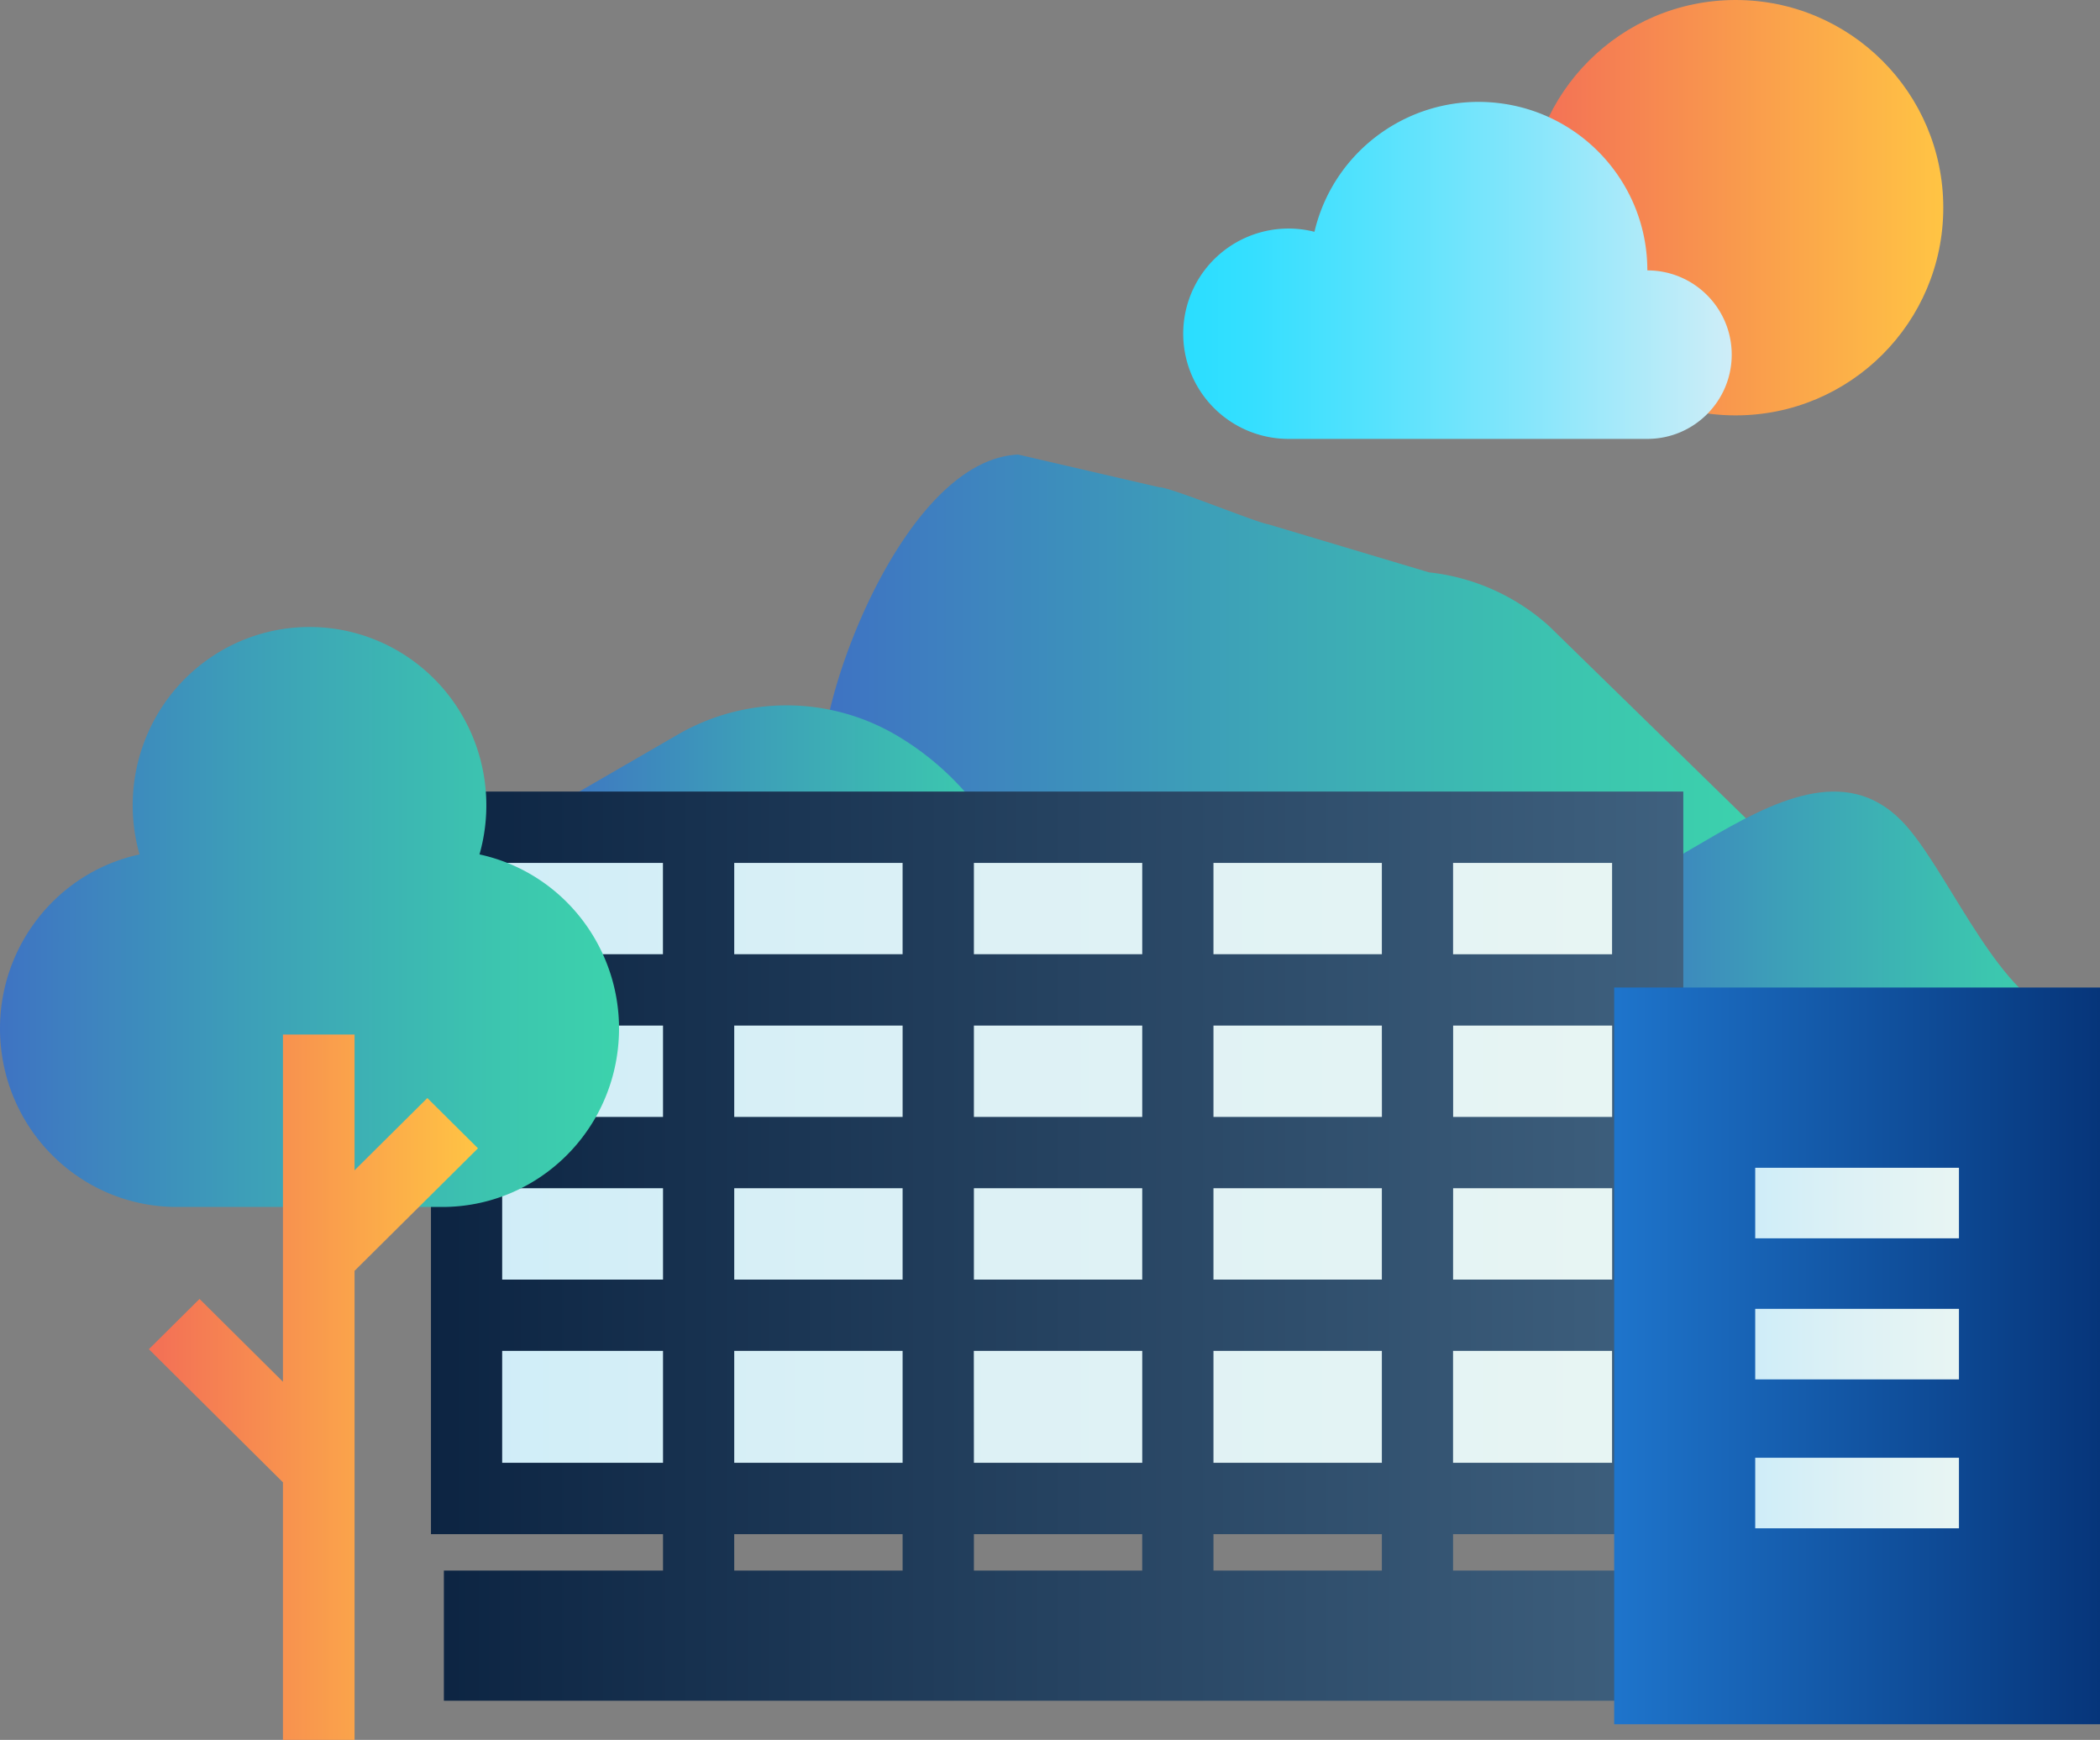 <svg width="268" height="222" xmlns="http://www.w3.org/2000/svg"><rect width="100%" height="100%" fill="#808080" stroke="none"/><defs><linearGradient x1="0%" y1="50%" y2="50%" id="linearGradient-1"><stop stop-color="#F36F56" offset=".4%"/><stop stop-color="#FFC444" offset="100%"/></linearGradient><linearGradient x1=".01%" y1="50%" y2="50%" id="linearGradient-2"><stop stop-color="#2ADEFF" offset=".4%"/><stop stop-color="#35DFFF" offset="12.6%"/><stop stop-color="#54E2FD" offset="34.3%"/><stop stop-color="#86E6FB" offset="63.1%"/><stop stop-color="#CAEDF8" offset="97.5%"/><stop stop-color="#CFEDF8" offset="100%"/></linearGradient><linearGradient x1="-.001%" y1="50.005%" y2="50.005%" id="linearGradient-3"><stop stop-color="#3E72C3" offset="0%"/><stop stop-color="#3D9FB8" offset="40.3%"/><stop stop-color="#3CC5AF" offset="79.4%"/><stop stop-color="#3CD3AC" offset="100%"/></linearGradient><linearGradient x1="-.005%" y1="50.003%" x2="99.995%" y2="50.003%" id="linearGradient-4"><stop stop-color="#3E72C3" offset="0%"/><stop stop-color="#3D9FB8" offset="40.3%"/><stop stop-color="#3CC5AF" offset="79.4%"/><stop stop-color="#3CD3AC" offset="100%"/></linearGradient><linearGradient x1="0%" y1="50%" y2="50%" id="linearGradient-5"><stop stop-color="#3E72C3" offset="0%"/><stop stop-color="#3D9FB8" offset="40.3%"/><stop stop-color="#3CC5AF" offset="79.4%"/><stop stop-color="#3CD3AC" offset="100%"/></linearGradient><linearGradient x1="0%" y1="50.002%" y2="50.002%" id="linearGradient-6"><stop stop-color="#3E72C3" offset="0%"/><stop stop-color="#3D9FB8" offset="40.3%"/><stop stop-color="#3CC5AF" offset="79.4%"/><stop stop-color="#3CD3AC" offset="100%"/></linearGradient><linearGradient x1="0%" y1="50%" x2="100.001%" y2="50%" id="linearGradient-7"><stop stop-color="#CFEDF8" offset="0%"/><stop stop-color="#DDF1F5" offset="45.9%"/><stop stop-color="#E8F5F3" offset="99.6%"/></linearGradient><linearGradient x1="0%" y1="50.006%" x2="100.004%" y2="50.006%" id="linearGradient-8"><stop stop-color="#0C2442" offset="0%"/><stop stop-color="#4F7492" offset="99.1%"/></linearGradient><linearGradient x1=".014%" y1="50.037%" x2="99.986%" y2="50.037%" id="linearGradient-9"><stop stop-color="#3E72C3" offset="0%"/><stop stop-color="#3D9FB8" offset="40.3%"/><stop stop-color="#3CC5AF" offset="79.4%"/><stop stop-color="#3CD3AC" offset="100%"/></linearGradient><linearGradient x1="0%" y1="50%" y2="50%" id="linearGradient-10"><stop stop-color="#F36F56" offset=".4%"/><stop stop-color="#FFC444" offset="100%"/></linearGradient><linearGradient x1="0%" y1="49.999%" y2="49.999%" id="linearGradient-11"><stop stop-color="#1E74CB" offset=".9%"/><stop stop-color="#06357A" offset="100%"/></linearGradient><linearGradient x1="0%" y1="50.01%" y2="50.01%" id="linearGradient-12"><stop stop-color="#CFEDF8" offset="0%"/><stop stop-color="#DDF1F5" offset="45.9%"/><stop stop-color="#E8F5F3" offset="99.6%"/></linearGradient><linearGradient x1="0%" y1="49.99%" y2="49.99%" id="linearGradient-13"><stop stop-color="#CFEDF8" offset="0%"/><stop stop-color="#DDF1F5" offset="45.9%"/><stop stop-color="#E8F5F3" offset="99.6%"/></linearGradient></defs><g id="colored" fill="none" fill-rule="evenodd"><g id="mountain-view" transform="translate(-1 -24)" fill-rule="nonzero"><circle id="Oval" fill="url(#linearGradient-1)" cx="222.5" cy="50.5" r="26.5"/><path d="M211.232 58.507c.007-10.914-8.18-20.1-19.04-21.362-10.86-1.26-20.94 5.805-23.443 16.43a13.455 13.455 0 0 0-13.685 4.477 13.401 13.401 0 0 0-1.772 14.268A13.443 13.443 0 0 0 165.466 80h45.766C217.179 80 222 75.187 222 69.25s-4.821-10.75-10.768-10.75v.007z" id="Path" fill="url(#linearGradient-2)"/><path d="M227 131.525l-28.304-27.636a27.267 27.267 0 0 0-15.326-6.86l-20.51-6.132c-1.29-.135-12.599-4.778-13.892-4.722L130.94 82c-12.147.54-21.916 21.916-24.38 34.166a28.845 28.845 0 0 0 .254 12.457L117.3 172" id="Path" fill="url(#linearGradient-3)"/><path d="M268 171l-5.153-17.894c-7.589-3.375-13.743-18.884-19.195-24.404-7.209-7.3-16.53-2.387-25.073 2.606L201 141.573l4.462 20.355L268 171z" id="Path" fill="url(#linearGradient-4)"/><path d="M137 157l-5.154-17.726a36.036 36.036 0 0 0-16.5-21.493 27.694 27.694 0 0 0-27.769-.098L70 127.853l4.462 20.169L137 157z" id="Path" fill="url(#linearGradient-5)"/><path id="Path" fill="url(#linearGradient-6)" d="M67 126h145.097v27.494H264V185H67z"/><path id="Rectangle" fill="url(#linearGradient-7)" d="M59 129h152v85H59z"/><path d="M186.44 224.394v-4.644h29.381V125H56v94.745h29.613v4.644H57.647V241H268v-16.611l-81.56.005zm-9.089 0h-21.49v-4.644h21.49v4.644zm-21.49-37.129V175.61h21.49v11.656h-21.49zm21.49 9.099v14.28h-21.49v-14.28h21.49zm-30.58-20.755v11.656h-21.483V175.61h21.484zm-21.483-9.1v-11.655h21.484v11.654h-21.484zm61.16 9.1h20.293v11.656h-20.3l.006-11.656zm0-9.1v-11.655h20.293v11.654h-20.294zm-9.09 0h-21.497v-11.655h21.49l.007 11.654zm-21.497-20.756V134.1h21.49v11.653h-21.49zm-9.09 0h-21.483V134.1h21.484v11.653zm-30.58 0H94.702V134.1h21.487v11.653zm0 9.1v11.655H94.702v-11.654h21.487zm-30.577 11.655H65.087v-11.654h20.527v11.654zm0 9.1v11.657H65.087V175.61h20.527zm9.09 0h21.486v11.657H94.703V175.61zm21.486 20.756v14.28H94.703v-14.28h21.487zm9.088 0h21.494v14.28h-21.484l-.01-14.28zm21.49 23.38v4.645h-21.48v-4.644h21.48zm39.669-9.1v-14.28h20.293v14.28h-20.293zm20.293-64.89h-20.29V134.1h20.294l-.004 11.653zM85.604 134.1v11.653H65.087V134.1h20.517zm-20.517 76.544v-14.28h20.527v14.28H65.087zm29.613 9.1h21.49v4.645H94.703l-.003-4.644z" id="Shape" fill="url(#linearGradient-8)"/><path d="M62.192 133.017c2.64-9.287-.826-19.241-8.643-24.827a22.415 22.415 0 0 0-26.098 0c-7.817 5.586-11.282 15.54-8.643 24.827C7.529 135.468-.097 146.104 1.129 157.67c1.226 11.567 10.91 20.337 22.447 20.33h33.848c11.537.007 21.22-8.763 22.447-20.33 1.226-11.566-6.4-22.202-17.679-24.653z" id="Path" fill="url(#linearGradient-9)"/><path id="Path" fill="url(#linearGradient-10)" d="M62 170.516l-6.463-6.415-9.288 9.218V156h-9.141v44.3l-10.645-10.566L20 196.149l17.09 16.965.018-.02V246h9.14v-59.851z"/><path id="Rectangle" fill="url(#linearGradient-11)" d="M207 150h62v94h-62z"/><path id="Rectangle" fill="url(#linearGradient-12)" d="M225 173h26v9h-26z"/><path id="Rectangle" fill="url(#linearGradient-13)" d="M225 191h26v9h-26zm0 19h26v9h-26z"/></g></g></svg>